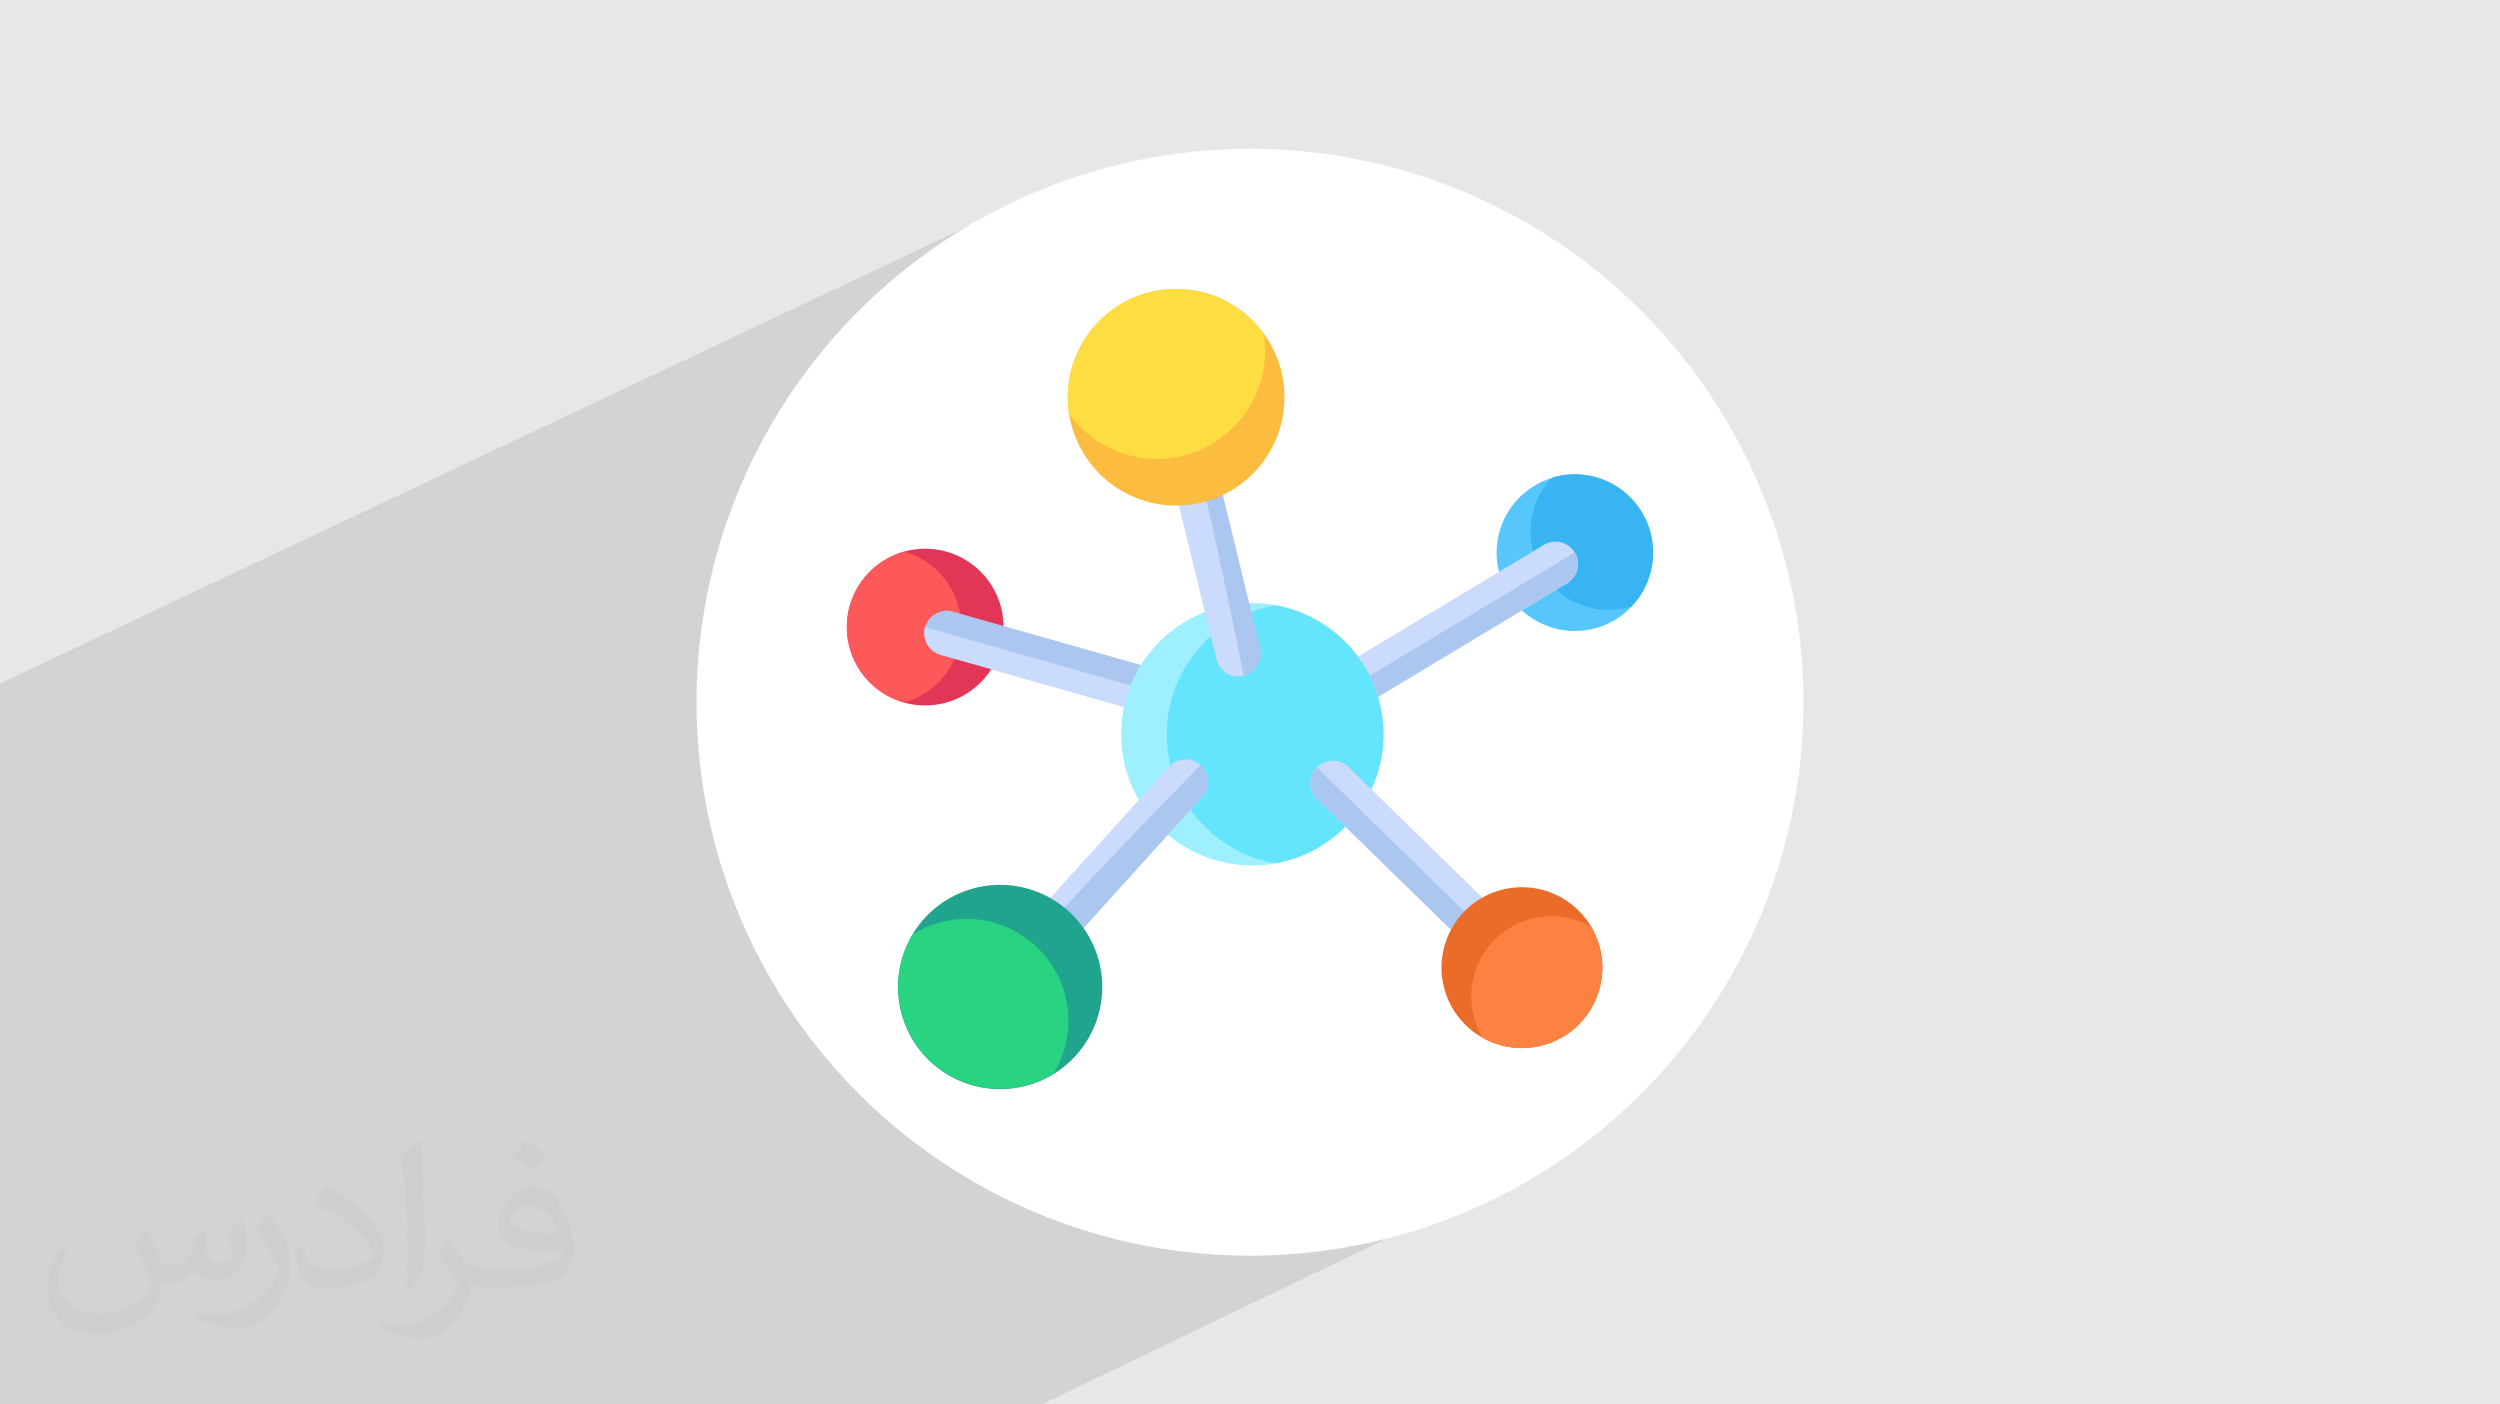 <?xml version="1.0" encoding="UTF-8"?>
<!DOCTYPE svg PUBLIC "-//W3C//DTD SVG 1.0//EN" "http://www.w3.org/TR/2001/REC-SVG-20010904/DTD/svg10.dtd">
<!-- Creator: CorelDRAW -->
<svg xmlns="http://www.w3.org/2000/svg" xml:space="preserve" width="94.192mm" height="52.917mm" version="1.0" style="shape-rendering:geometricPrecision; text-rendering:geometricPrecision; image-rendering:optimizeQuality; fill-rule:evenodd; clip-rule:evenodd"
viewBox="0 0 9404.92 5283.66"
 xmlns:xlink="http://www.w3.org/1999/xlink"
 xmlns:xodm="http://www.corel.com/coreldraw/odm/2003"
 data-name="Layer 1">
 <defs>
  <style type="text/css">
   <![CDATA[
    .fil15 {fill:#28D481}
    .fil5 {fill:#38B4F2}
    .fil11 {fill:#65E4FD}
    .fil9 {fill:#ABC7F0}
    .fil8 {fill:#CADBFD}
    .fil12 {fill:#EB6C28}
    .fil7 {fill:#FD5959}
    .fil13 {fill:#FD8140}
    .fil17 {fill:#FDDD41}
    .fil3 {fill:white}
    .fil14 {fill:#20A48D;fill-rule:nonzero}
    .fil4 {fill:#57C6FD;fill-rule:nonzero}
    .fil10 {fill:#9EEFFF;fill-rule:nonzero}
    .fil6 {fill:#E33657;fill-rule:nonzero}
    .fil16 {fill:#FCBC40;fill-rule:nonzero}
    .fil2 {fill:#373435;fill-opacity:0.031}
    .fil1 {fill:#2B2A29;fill-opacity:0.102}
    .fil0 {fill:#E6E7E8}
   ]]>
  </style>
 </defs>
 <g id="Layer_x0020_1">
  <polygon class="fil0" points="-0,0 9404.92,0 9404.92,5283.66 -0,5283.66 "/>
  <polygon class="fil1" points="5558.94,3570.18 5957.14,4303.57 3917.97,5283.66 -0,5283.66 -0,2571.17 4007.12,678.67 "/>
  <path class="fil2" d="M548.54 4627.69c17.95,27.21 29.6,53.36 40.96,82.43 8.45,16.91 12.93,48.09 52.57,48.09 11.61,0 28.28,-3.42 43.06,-11.61 16.63,-8.73 29.32,-21.94 35.94,-42l15.85 -53.36 38.57 -19.02 2.64 2.64c-5.27,20.09 -6.59,39.36 -6.59,54.43 0,44.63 38.57,61.56 69.22,61.56 17.95,0 34.09,-8.73 34.09,-25.11 0,-21.13 -8.98,-57.06 -20.62,-89.29 17.95,-17.95 35.94,-35.94 56.53,-50.47l3.17 1.6c8.98,38.04 14,75.56 14,100.66 0,24.57 -10.83,51.79 -19.81,69.49 -18.49,34.87 -51.25,62.62 -90.87,62.62 -30.1,0 -63.65,-15.07 -86.66,-43.06l-1.32 0c-21.66,26.96 -55.22,51.25 -108.86,51.25l-16.63 0c-2.64,35.41 -10.29,60.49 -21.94,82.95 -31.95,62.34 -126.81,106.47 -216.1,106.47 -124.17,0 -186.51,-71.59 -186.51,-166.96 0,-58.91 19.27,-113.6 48.88,-152.42l24.29 10.04c-18.49,35.41 -30.91,68.68 -30.91,101.45 0,89.29 72.66,131.83 156.4,131.83 77.68,0 173.83,-49.41 191.28,-106.72 -6.59,-62.62 -30.1,-91.93 -66.04,-148.99 10.83,-19.02 24.83,-38.04 42.28,-58.38l3.17 0 0 0 0 0 -0.02 -0.09zm1432.13 -336.04c26.15,16.39 51.79,35.66 76.87,57.85 -14,19.81 -31.45,37.79 -53.11,53.64 -25.11,-20.34 -50.19,-37.79 -75.84,-56.27 17.42,-19.55 34.62,-38.29 52.04,-55.22l0 0 0 0 0 0 0 0 0 0 0.03 0zm13.47 244.11c-42.28,0 -76.87,27.75 -76.87,48.34 0,44.13 84.53,57.85 185.72,57.31 -12.68,-51.79 -57.06,-105.68 -108.86,-105.68l0.01 0.03zm-94.86 236.19c54.96,0 103.04,-1.6 139.74,-10.83 40.96,-10.29 75.56,-30.91 75.56,-45.17 0,-3.7 0,-8.19 -1.32,-11.89 -22.98,2.11 -49.41,2.11 -72.38,2.11 -74.49,0 -131.55,-16.91 -154.02,-58.66 -5.55,-11.61 -9.51,-24.57 -9.51,-39.36 0,-40.43 17.42,-79.79 48.09,-107 25.61,-22.45 53.89,-36.44 82.67,-36.44 52.04,0 93.51,41.75 122.57,107.54 15.85,35.94 26.68,77.4 26.68,129.72 0,34.87 -9.51,64.19 -31.17,85.85 -40.43,39.11 -114.92,53.89 -229.04,53.89l-51.79 0 0 0 -13.47 0c-28.28,0 -48.62,-5.02 -64.72,-17.42l-2.64 0c0.79,6.59 1.32,12.93 1.32,19.02 0,25.61 -8.45,58.38 -25.61,84.53 -50.72,75.3 -105.68,108.04 -153.24,108.04 -48.09,0 -107,-18.49 -160.11,-42.54l9.51 -18.49c17.17,7.13 40.96,11.89 73.7,11.89 85.85,0 198.66,-82.43 212.66,-163 -3.17,-6.59 -8.98,-15.32 -17.17,-24.57 -25.11,-29.85 -40.96,-54.68 -55.75,-80.83 12.68,-25.11 24.29,-45.17 35.13,-63.4l4.49 -0.53c36.72,74.77 69.99,117.55 144.23,117.55l11.61 0 0 0 53.89 0 0 0 0 0 0 0 0 0 0 0 0.09 0.01zm-371.98 79c6.34,-34.34 6.87,-72.91 6.87,-108.86l0 -53.36c0,-99.6 -12.68,-244.36 -22.98,-338.68 17.95,-19.27 43.06,-42 62.87,-57.31l5.81 1.6c13.47,118.62 16.63,256 16.63,383.06 0,33.3 -1.32,65.79 -4.49,89.55 -1.85,30.1 -19.27,52.83 -56.53,87.7l-8.19 -3.7zm-382.8 -157.19c1.85,46.77 24.83,83.49 105.15,83.49 49.93,0 92.19,-12.93 138.96,-35.13 8.45,-3.7 12.93,-8.73 12.93,-12.93 0,-29.32 -22.45,-68.15 -60.23,-103.55 -36.72,-33.3 -85.34,-62.62 -130.76,-82.18 -15.6,-6.59 -20.62,-13.47 -20.62,-20.09 0,-13.47 17.95,-41.75 32.77,-62.09l5.02 -0.53c52.04,27.21 110.17,67.64 153.24,112.53 39.11,41.47 63.4,83.49 63.4,129.19 0,33.81 -10.29,65.51 -26.96,95.11 -57.06,28.79 -117.83,50.72 -178.06,50.72 -73.17,0 -123.1,-34.34 -123.1,-114.92 0,-8.73 0,-22.19 3.17,-39.64l25.11 0 0 0 0 0 0 0 0 0 0 0 -0.02 0zm-132.37 -132.9l45.45 73.45c16.63,27.21 32.23,56.81 32.23,103.55l0 59.7c0,48.34 -30.91,100.13 -80.83,151.38 -39.11,34.62 -73.7,49.41 -105.68,49.41 -47.55,0 -101.98,-14.79 -164.85,-41.75l7.13 -18.49c19.81,5.27 42.79,9.77 71.06,9.77 90.36,-0.53 182.8,-66.57 225.08,-147.15 5.02,-9.26 6.87,-17.95 6.87,-24.04 0,-9.26 -5.02,-19.55 -8.98,-28.79 -22.98,-43.31 -48.62,-82.95 -76.87,-119.68 14.79,-23.25 29.6,-45.7 45.7,-67.9l3.7 0.53 0 0 0 0 0 0 0 0 0 0 -0.02 0.01z"/>
  <circle class="fil3" cx="4702.46" cy="2641.83" r="2082.1"/>
  <g id="_1544047344224">
   <circle class="fil4" transform="matrix(0.184 -0.145 0.145 0.184 5924.65 2079.33)" r="1256.51"/>
   <path class="fil5" d="M6137.23 2281.68c69.32,-72.76 99.6,-179.15 70.44,-282.91 -43.97,-156.51 -206.51,-247.75 -363.04,-203.77 -1.83,0.51 -3.63,1.06 -5.44,1.6 -69.33,72.76 -99.61,179.15 -70.45,282.91 43.97,156.52 206.52,247.76 363.04,203.78 1.83,-0.52 3.64,-1.06 5.45,-1.61l0 0z"/>
   <circle class="fil6" transform="matrix(0.154 -0.177 0.177 0.154 3480.6 2359.08)" r="1256.51"/>
   <path class="fil7" d="M3196.93 2438.68c28.81,102.55 108.53,177.07 204.09,203.9l0.49 -0.13c156.51,-43.97 247.75,-206.52 203.78,-363.04 -28.82,-102.55 -108.53,-177.07 -204.1,-203.9l-0.48 0.13c-156.52,43.97 -247.76,206.51 -203.78,363.04l0 0z"/>
   <path class="fil8" d="M5028.69 2518.04l779.76 -468.52c39.8,-23.9 91.9,-10.91 115.81,28.88 23.9,39.79 10.91,91.91 -28.88,115.81l-779.76 468.52c-39.8,23.9 -91.9,10.91 -115.81,-28.88 -23.91,-39.79 -10.91,-91.91 28.88,-115.81l0 0z"/>
   <path class="fil9" d="M5924.27 2078.4c23.9,39.79 10.91,91.9 -28.88,115.81l-779.77 468.51c-39.78,23.9 -91.88,10.92 -115.79,-28.85l-0.01 -0.03 924.45 -555.45 0 0z"/>
   <path class="fil9" d="M3584.57 2300.91l875.12 248.46c44.65,12.67 70.81,59.58 58.13,104.24 -12.67,44.66 -59.58,70.82 -104.24,58.14l-875.11 -248.47c-44.66,-12.67 -70.81,-59.58 -58.14,-104.23 12.68,-44.66 59.59,-70.82 104.24,-58.14z"/>
   <path class="fil8" d="M4517.82 2653.61c-12.67,44.65 -59.58,70.81 -104.24,58.13l-875.11 -248.46c-44.66,-12.68 -70.81,-59.58 -58.14,-104.23l1037.49 294.56 0 0z"/>
   <circle class="fil10" transform="matrix(0.166 -0.166 0.166 0.166 4711.36 2762.43)" r="2102.11"/>
   <g>
    <path class="fil11" d="M4796.53 3247.61c16.14,-2.85 32.29,-6.5 48.41,-11.03 261.85,-73.58 414.49,-345.5 340.91,-607.35 -52.89,-188.27 -208.32,-320.09 -388.84,-351.95 -16.14,2.84 -32.29,6.5 -48.41,11.03 -261.85,73.57 -414.49,345.5 -340.91,607.35 52.9,188.27 208.33,320.09 388.84,351.95l0 0z"/>
    <path class="fil9" d="M4577.02 2480.57l-214.85 -883.95c-10.95,-45.11 16.97,-90.98 62.08,-101.95 45.11,-10.96 90.98,16.97 101.95,62.08l214.84 883.96c10.96,45.1 -16.96,90.97 -62.08,101.94 -45.1,10.97 -90.97,-16.96 -101.95,-62.08l0.01 0z"/>
    <path class="fil8" d="M4577.02 2480.57l-214.85 -883.95c-10.95,-45.11 16.97,-90.98 62.08,-101.95 45.1,-10.96 254.71,1047.98 254.71,1047.98l-0.07 0.02c-45.08,10.91 -90.92,-17.01 -101.88,-62.1l0.01 -0.01z"/>
    <path class="fil8" d="M5073.05 2885.43l650.99 635.42c33.21,32.42 33.87,86.12 1.45,119.34 -32.43,33.23 -86.14,33.87 -119.36,1.45l-650.99 -635.41c-33.22,-32.43 -33.87,-86.13 -1.44,-119.35 32.43,-33.23 86.13,-33.88 119.35,-1.45l0 0z"/>
    <path class="fil9" d="M5725.48 3640.2c-32.43,33.22 -86.13,33.87 -119.36,1.44l-650.98 -635.41c-33.22,-32.43 -33.87,-86.13 -1.45,-119.35l771.79 753.32z"/>
    <path class="fil12" d="M5434.23 3722.04c45.19,160.85 212.23,254.6 373.09,209.41 160.86,-45.2 254.61,-212.24 209.41,-373.09 -45.19,-160.86 -212.23,-254.61 -373.09,-209.41 -160.85,45.19 -254.6,212.23 -209.41,373.09z"/>
    <path class="fil13" d="M5577.38 3903.99c67.52,37.91 149.5,50.05 229.93,27.46 160.86,-45.2 254.61,-212.24 209.42,-373.09 -7.38,-26.23 -17.99,-50.65 -31.29,-73 -67.52,-37.91 -149.5,-50.05 -229.94,-27.46 -160.85,45.19 -254.6,212.23 -209.41,373.09 7.37,26.22 17.99,50.65 31.28,73l0.01 0z"/>
    <path class="fil8" d="M4522.37 2997.62l-610 674.87c-31.13,34.44 -84.77,37.14 -119.21,6.02 -34.44,-31.13 -37.14,-84.77 -6.01,-119.21l610 -674.87c31.12,-34.44 84.77,-37.14 119.2,-6.02 34.44,31.13 37.14,84.77 6.02,119.21z"/>
    <path class="fil9" d="M4522.37 2997.62l-610 674.87c-31.13,34.44 -84.77,37.14 -119.21,6.02 -34.43,-31.13 723.2,-800.09 723.2,-800.09 34.44,31.12 37.14,84.77 6.02,119.2l-0.01 0z"/>
   </g>
   <circle class="fil14" transform="matrix(0.223 -0.073 0.073 0.223 3762.42 3713.03)" r="1637.59"/>
   <path class="fil15" d="M3393.67 3815.61c57.31,203.99 269.14,322.9 473.14,265.59 35.07,-9.86 67.64,-24.28 97.21,-42.45 52.8,-87.54 70.73,-195.83 40.9,-302.01 -57.31,-203.99 -269.14,-322.9 -473.14,-265.59 -35.08,9.86 -67.64,24.28 -97.21,42.45 -52.8,87.54 -70.74,195.83 -40.91,302.02l0.01 -0.01z"/>
   <circle class="fil16" transform="matrix(0.012 -0.234 0.234 0.012 4424.7 1494.49)" r="1739.17"/>
   <path class="fil17" d="M4755.05 1256.58c-97.16,-134.96 -271.64,-201.77 -441.02,-154.19 -200.7,56.38 -323.81,253.6 -292.48,454.56 97.15,134.96 271.63,201.77 441.02,154.19 200.69,-56.39 323.81,-253.6 292.48,-454.56z"/>
  </g>
 </g>
</svg>
